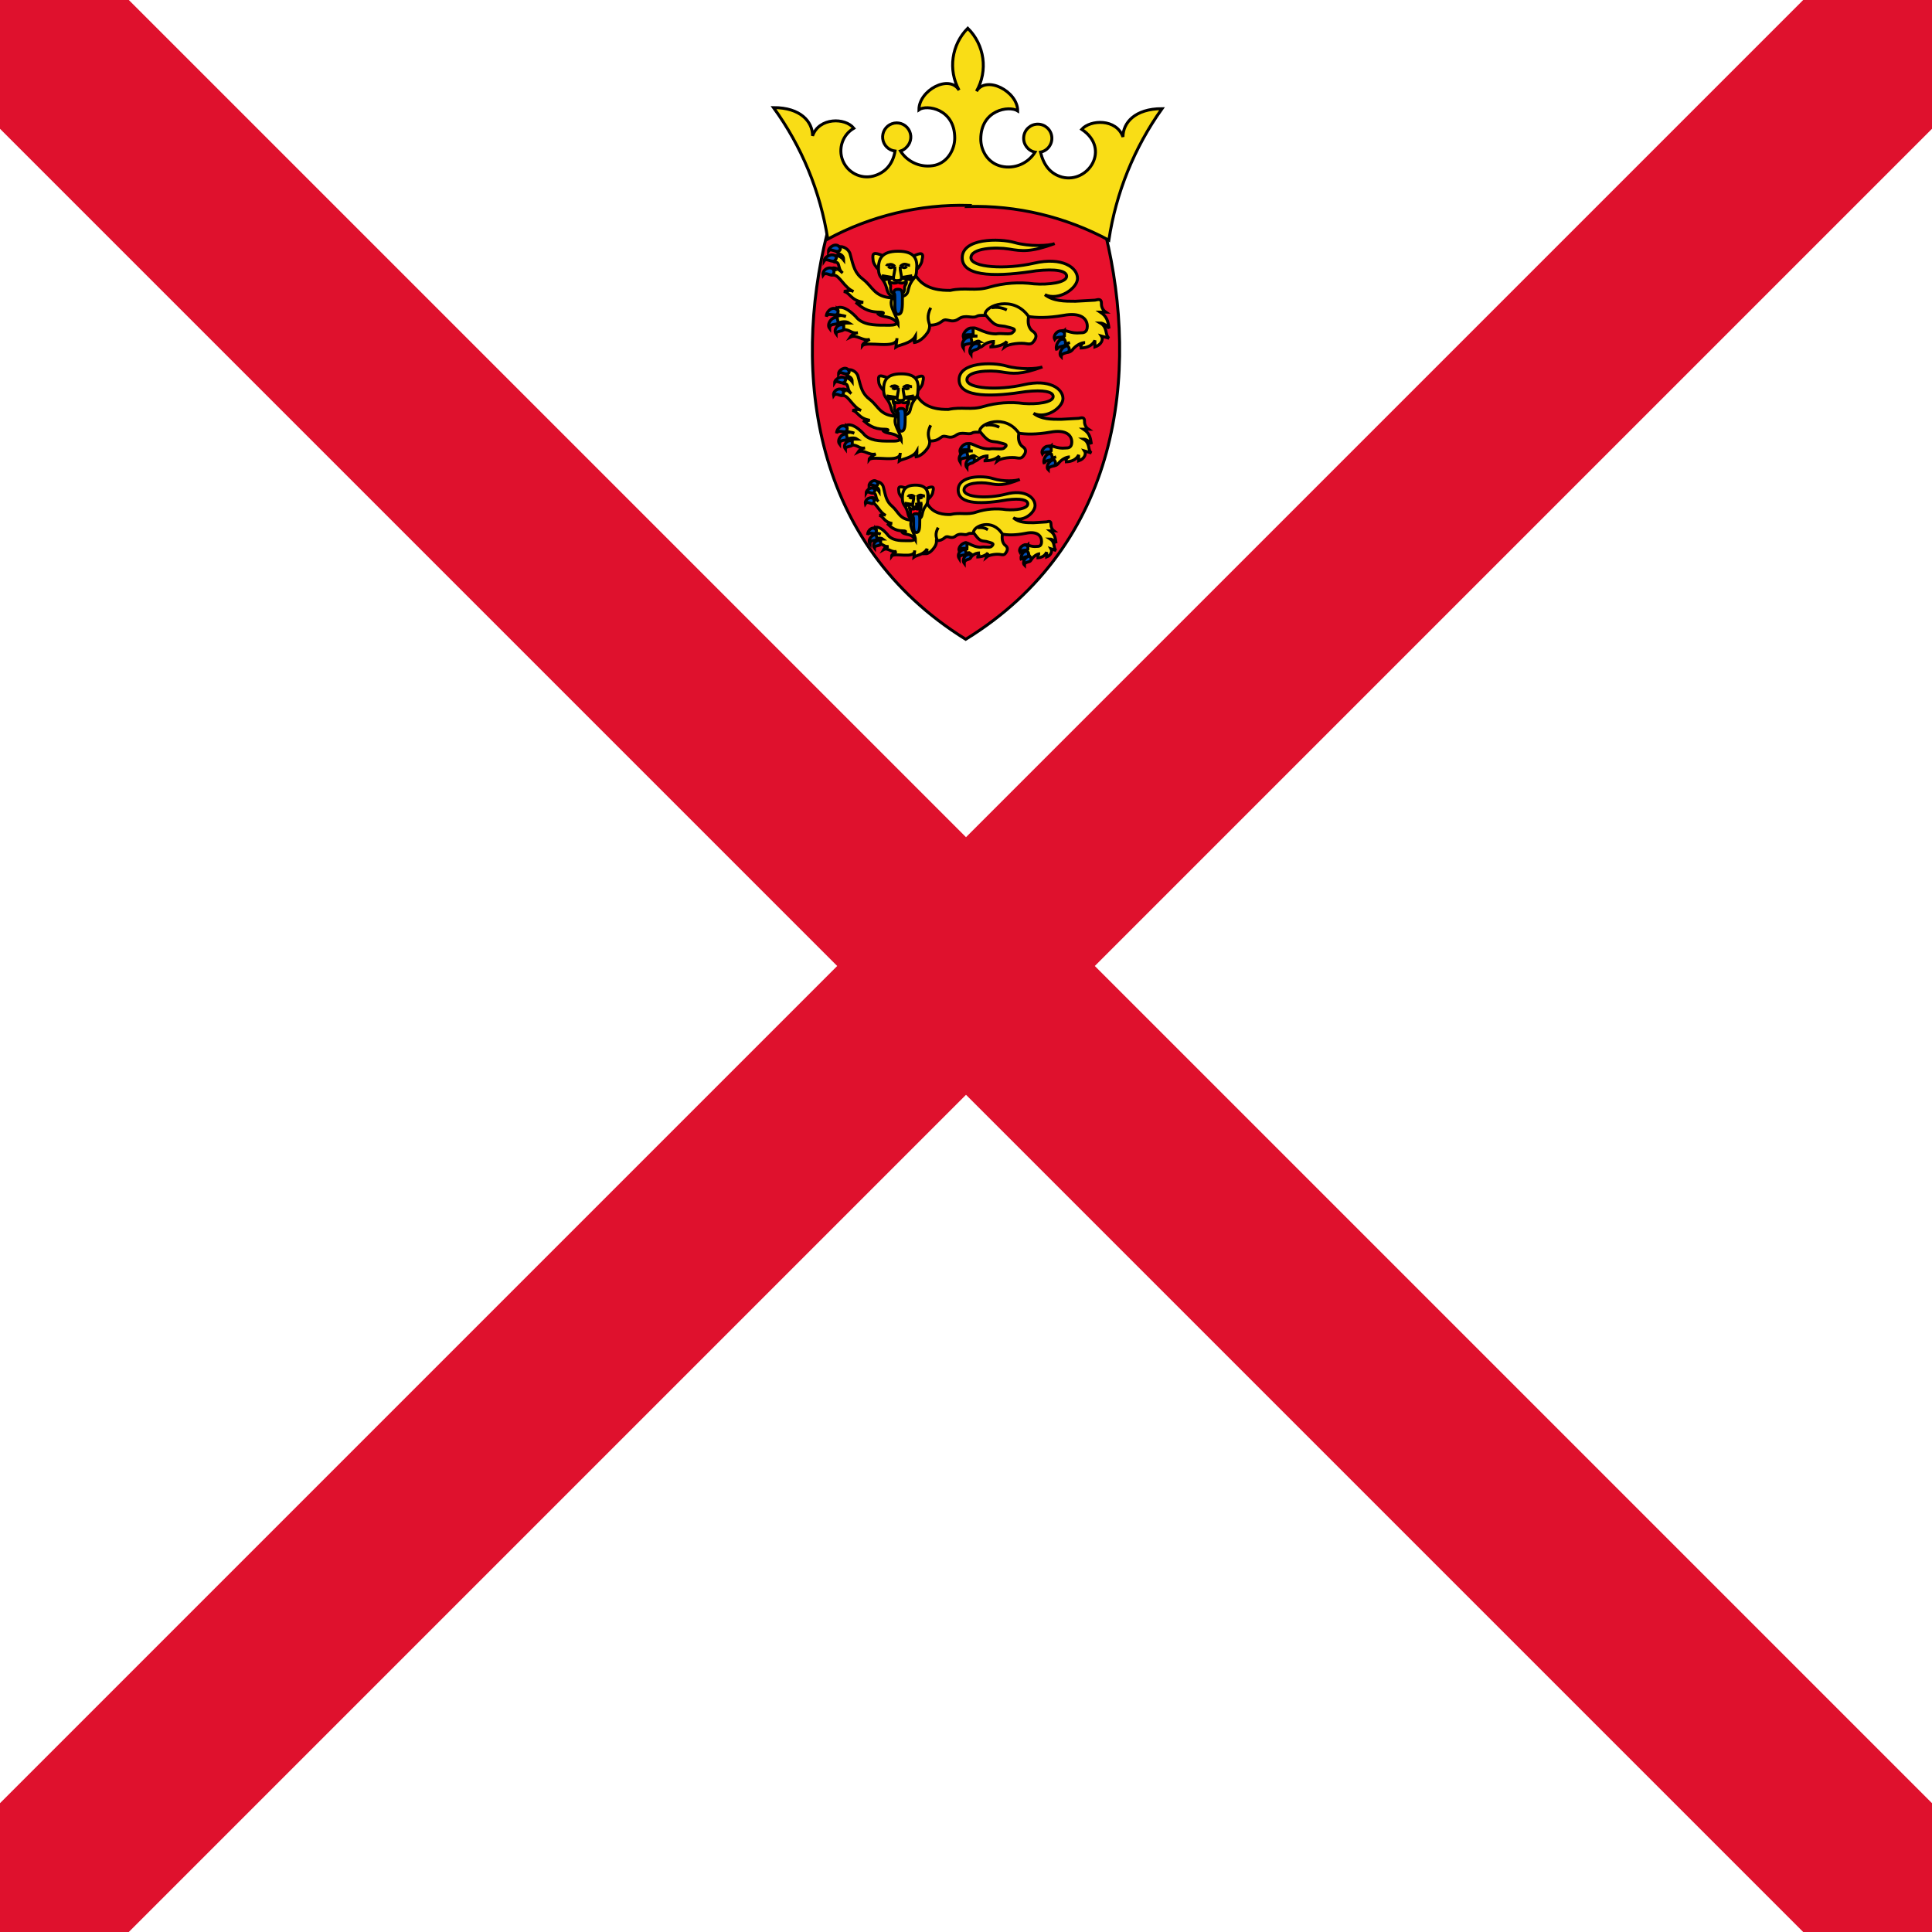 <?xml version="1.0" encoding="UTF-8"?>
<svg width="547px" height="547px" viewBox="0 0 547 547" version="1.1" xmlns="http://www.w3.org/2000/svg" xmlns:xlink="http://www.w3.org/1999/xlink">
    <title>je-87c6120456d517be72bdf28fd125176a743006be1cbe47ff5f59d54d1bf1253e copy</title>
    <g id="Page-1" stroke="none" stroke-width="1" fill="none" fill-rule="evenodd">
        <g id="Group">
            <polygon id="Path" fill="#FFFFFF" fill-rule="nonzero" points="0 0 547 0 547 547 0 547"></polygon>
            <polygon id="Path" fill="#DF112D" points="0 0 0 36.467 237.033 273.5 0 510.533 0 547 36.467 547 273.5 309.967 510.533 547 547 547 547 510.533 309.967 273.5 547 36.467 547 0 510.533 0 273.5 237.033 36.467 0"></polygon>
            <g transform="translate(219, 8)" stroke="#000000" stroke-width="0.833">
                <path d="M93.987,58.22 C103.497,97.503 98.282,145.993 54.415,173 C10.856,145.993 5.334,97.503 15.15,58.22 C25.58,49.013 72.207,43.182 93.987,58.22 Z" id="Path" fill="#E8112D" fill-rule="nonzero"></path>
                <path d="M55,50.462 C68.917,50.101 82.687,53.389 94.944,60 C96.963,46.575 102.122,33.818 110,22.769 C102.318,22.769 98.939,26.769 98.939,30.769 C97.095,25.538 89.721,25.846 87.263,28.615 C95.559,34.154 89.106,44 81.732,42.154 C78.352,41.231 76.508,38.769 75.587,35.077 C77.605,34.681 78.993,32.815 78.794,30.765 C78.595,28.715 76.875,27.152 74.818,27.152 C72.762,27.152 71.041,28.715 70.843,30.765 C70.644,32.815 72.032,34.681 74.05,35.077 C72.049,38.305 68.227,39.91 64.525,39.077 C60.531,38.154 58.687,34.462 58.687,31.385 C58.687,23.077 66.676,21.846 69.134,23.385 C69.134,17.846 60.223,13.231 57.458,17.846 C60.776,12.028 59.767,4.702 55,0 C50.383,4.651 49.382,11.794 52.542,17.538 C49.777,12.923 41.173,17.538 41.173,23.077 C43.324,21.538 51.313,22.769 51.313,31.077 C51.313,34.154 49.469,37.846 45.782,38.769 C41.99,39.648 38.055,38.048 35.95,34.769 C36.668,34.541 37.307,34.115 37.793,33.538 C39.061,32.189 39.238,30.145 38.221,28.598 C37.203,27.05 35.258,26.405 33.519,27.038 C31.781,27.671 30.704,29.417 30.917,31.257 C31.129,33.098 32.576,34.551 34.413,34.769 C33.799,38.462 31.648,40.923 28.268,41.846 C24.703,42.756 21.014,40.896 19.621,37.487 C18.228,34.077 19.558,30.16 22.737,28.308 C20.279,25.231 12.905,25.231 11.061,30.462 C11.061,26.462 7.682,22.462 0,22.462 C7.987,33.482 13.252,46.241 15.363,59.692 C27.62,53.082 41.39,49.794 55.307,50.154 L55,50.462 Z" id="Path" fill="#F9DD16" fill-rule="nonzero"></path>
                <g id="b" transform="translate(14, 60)">
                    <g id="Group" transform="translate(1.766, 0)" fill="#F9DD16" fill-rule="nonzero">
                        <path d="M72.461,28.996 C71.229,28.996 71.229,30.536 70.922,30.536 C73.385,30.536 74.616,29.612 75.232,28.38 L75.232,30.228 C77.079,29.612 77.695,28.072 77.079,27.149 L79.234,27.764 C78.003,26.841 78.926,24.685 76.771,23.453 C77.387,23.453 78.618,24.069 79.234,24.993 C78.926,22.837 78.618,21.605 76.771,20.373 L78.31,20.373 C77.492,19.828 77.024,18.891 77.079,17.909 C77.079,16.677 76.463,16.677 75.232,16.985 L69.69,17.293 C66.611,17.293 63.533,17.293 61.07,15.446 C65.072,17.293 70.306,13.598 70.306,10.826 C70.306,7.746 65.996,4.667 57.991,6.514 C49.986,8.362 40.134,7.746 40.134,4.975 C40.134,2.203 47.215,1.895 50.91,2.511 C54.604,3.127 57.067,3.435 63.84,0.971 C62.301,1.587 56.759,1.895 52.449,0.663 C48.139,-0.569 37.671,-0.569 37.671,4.975 C37.671,10.826 48.755,10.21 58.607,8.67 C64.148,8.054 67.227,8.67 67.227,10.21 C67.227,12.058 61.993,12.674 57.991,12.366 C53.765,11.796 49.466,12.111 45.368,13.29 C41.366,14.522 38.595,13.29 34.285,14.214 C32.13,14.214 26.896,14.214 24.433,9.902 C22.894,11.134 18.275,13.29 17.352,15.754 C16.428,17.601 17.352,19.757 18.583,21.913 C20.431,24.377 17.66,24.069 15.505,24.069 C13.042,24.069 9.347,24.069 7.5,21.605 C5.653,19.757 3.498,18.217 1.65,19.449 C0.727,20.373 1.65,21.297 2.266,20.989 L4.729,21.605 C3.722,21.147 2.547,21.264 1.65,21.913 C0.727,22.529 1.65,23.761 2.574,23.453 C3.19,23.145 4.729,22.837 5.653,23.453 C4.729,23.453 3.498,23.453 3.19,24.069 C2.882,24.685 3.19,25.301 4.113,25.301 C5.961,25.301 6.268,26.533 8.116,26.225 C7.243,26.272 6.445,26.729 5.961,27.456 C7.808,26.533 9.347,28.688 11.502,28.072 C10.887,28.38 9.347,29.304 9.347,29.92 C10.579,28.38 19.199,31.152 19.199,27.764 L18.891,30.228 C19.815,29.612 23.201,29.304 24.433,27.149 C24.433,27.764 24.433,28.688 23.817,28.996 C24.741,28.996 26.28,28.38 27.819,26.225 C28.435,25.301 28.435,24.685 28.435,24.069 C29.975,24.069 30.898,23.761 32.13,22.837 C33.361,21.913 34.593,23.761 36.748,22.221 C38.595,20.989 40.442,22.221 41.674,21.605 C42.597,20.989 44.137,21.605 45.368,20.989 C46.6,20.373 48.447,21.297 50.294,19.757 C53.373,20.989 57.375,22.837 66.303,21.297 C71.229,20.373 73.077,22.221 73.077,24.377 C73.077,26.225 71.845,26.225 71.229,26.225 C68.151,26.533 67.227,25.301 65.996,25.609 C65.38,25.917 64.764,27.149 65.996,27.764 C65.072,28.072 65.072,28.996 65.688,29.304 C66.303,29.612 67.227,29.304 68.151,28.996 C66.919,29.304 65.996,30.228 66.611,31.152 C66.919,31.768 67.843,32.076 68.766,31.152 C69.69,29.92 71.229,28.996 72.461,28.996 L72.461,28.996 Z M15.197,4.359 C12.734,3.435 12.118,3.435 12.426,5.59 C12.426,6.514 13.35,7.746 13.965,8.362 C13.965,7.438 14.273,5.282 15.197,4.667 L15.197,4.359 Z" id="Shape"></path>
                        <path d="M23.509,4.667 C25.972,3.435 26.896,3.435 26.28,5.59 C26.28,6.514 25.357,7.746 24.741,8.362 C24.741,7.438 24.741,5.282 23.509,4.667 Z" id="Path"></path>
                        <path d="M19.507,3.127 C24.433,3.127 25.049,5.59 24.741,8.362 C24.741,11.442 23.201,10.21 22.278,14.522 C21.97,15.754 20.738,16.062 19.199,16.062 C18.275,16.062 17.044,16.062 16.428,14.214 C15.505,10.21 13.965,11.134 13.965,8.054 C13.965,5.59 14.581,3.127 19.507,3.127 L19.507,3.127 Z" id="Path"></path>
                        <path d="M6.884,14.522 C5.653,13.906 4.729,14.522 4.113,14.522 C5.961,14.83 5.961,16.985 9.655,17.601 C8.731,17.601 8.424,18.217 7.5,17.601 C9.039,18.833 10.579,20.373 14.273,20.373 C16.428,20.373 14.889,21.297 13.657,20.681 C14.889,22.221 17.66,20.989 19.507,23.761 C19.507,21.605 16.428,18.525 17.968,16.369 C12.734,16.062 12.426,13.29 9.655,11.134 C7.192,9.286 6.884,7.438 5.961,4.051 C5.653,2.511 3.806,1.587 2.882,1.895 C1.958,1.895 1.343,2.819 2.266,3.435 C2.882,4.051 4.113,4.051 4.113,5.59 C3.19,4.359 1.65,4.051 1.035,4.667 C0.727,5.282 1.035,6.206 1.65,6.206 C3.19,6.206 2.266,8.054 3.806,9.286 C2.266,7.746 1.035,7.438 0.111,8.362 C-0.197,8.978 0.111,9.902 1.343,9.902 C2.882,9.902 4.421,13.598 6.884,14.522 L6.884,14.522 Z M46.908,28.688 C46.292,28.688 46.6,30.228 45.368,30.228 C47.831,30.228 49.371,29.612 50.294,28.688 L49.678,30.228 C50.91,29.304 54.296,28.996 55.836,29.304 C57.375,29.612 57.683,28.996 58.299,28.072 C58.915,26.841 58.299,26.225 57.375,25.609 C56.452,24.685 56.144,23.453 56.452,21.605 C52.141,15.446 44.137,18.525 44.137,20.989 C46.908,24.377 47.215,24.069 49.678,24.377 C51.833,24.993 53.373,24.993 51.833,26.225 C51.218,26.841 48.755,26.225 47.215,26.533 C43.213,26.533 41.058,23.761 40.134,25.301 C39.211,26.533 40.134,27.149 41.982,27.149 C40.75,27.149 38.903,27.149 39.211,28.38 C39.826,30.536 41.674,28.072 42.597,28.688 C41.982,28.688 40.75,28.996 40.75,29.612 C40.75,30.228 42.289,31.152 43.829,29.612 C44.723,28.969 45.807,28.643 46.908,28.688 L46.908,28.688 Z" id="Shape"></path>
                    </g>
                    <path d="M52.06,19.757 C50.829,19.141 49.289,18.833 47.75,19.141 M30.509,19.141 C29.278,21.605 29.893,22.837 30.201,24.069 M17.886,6.822 C18.502,7.438 19.118,6.206 20.349,7.438 C20.041,7.13 19.426,8.362 18.502,7.438 M24.659,7.13 C23.736,7.13 23.12,6.206 21.889,7.438 C22.197,7.13 22.812,8.362 23.736,7.438 M21.889,7.438 L21.889,8.362 C22.197,10.518 22.812,11.442 20.965,11.442 C19.426,11.442 20.041,10.518 20.349,8.362 L20.349,7.438" id="Shape"></path>
                    <path d="M21.273,15.138 C22.504,15.138 23.12,15.138 23.12,13.29 C23.12,12.674 24.044,12.366 23.428,11.134 C24.044,12.366 21.273,12.366 21.273,11.75 C21.273,12.366 18.194,12.366 18.81,11.134 C18.502,12.366 19.426,12.674 19.118,13.29 C19.118,15.138 19.734,15.138 21.273,15.138 L21.273,15.138 Z" id="Path" fill="#FF0016" fill-rule="nonzero"></path>
                    <path d="M19.734,10.581 L16.655,10.055 M19.734,10.581 L16.655,10.581 M19.734,10.757 L16.963,11.284 M22.197,10.581 L25.275,10.055 M22.197,10.581 L25.891,10.581 M22.197,10.757 L25.275,11.284" id="Shape" fill="#000000" fill-rule="nonzero"></path>
                    <path d="M4.648,1.895 C3.724,0.663 1.569,1.895 1.569,3.127 C2.185,2.203 3.416,3.435 4.34,3.127 C4.648,3.127 5.264,2.511 4.648,1.895 Z M3.724,4.667 C2.801,3.435 0.338,4.667 0.338,5.898 C0.953,4.975 2.185,6.206 3.108,5.898 C3.416,5.898 4.032,4.975 3.724,4.667 L3.724,4.667 Z M3.108,8.362 C1.877,7.13 -0.278,8.362 0.03,9.902 C0.645,8.978 1.877,9.902 2.493,9.902 C3.108,9.594 3.416,8.67 2.801,8.362 L3.108,8.362 Z M4.032,19.757 C2.801,18.525 0.953,20.065 0.953,21.605 C1.569,20.373 3.108,21.605 4.032,20.989 C4.032,20.989 4.648,20.065 4.032,19.449 L4.032,19.757 Z M4.032,21.913 C2.493,21.605 0.953,23.761 1.877,24.993 C1.877,23.453 3.724,24.069 4.34,23.453 L4.032,21.913 Z M5.879,24.069 C4.34,23.453 2.801,25.301 3.724,26.533 C3.724,25.609 5.571,25.917 5.879,25.301 L5.879,23.761 L5.879,24.069 Z M41.9,27.456 C40.361,27.149 38.822,28.996 39.745,30.536 C39.745,28.996 41.592,29.612 42.208,28.996 L41.9,27.456 Z M43.748,29.304 C42.208,28.996 40.977,31.152 41.9,32.384 C41.9,30.844 43.748,31.152 44.055,30.536 C44.363,30.228 44.363,29.304 44.055,29.304 L43.748,29.304 Z M42.516,24.993 C41.285,24.377 39.437,26.225 39.745,27.456 C40.361,26.225 41.9,27.149 42.516,26.533 L42.516,25.301 L42.516,24.993 Z M68.069,28.072 C66.838,27.764 65.606,29.92 66.222,31.152 C66.222,29.92 68.069,30.228 68.685,29.612 C68.685,28.996 68.685,28.072 68.069,28.072 L68.069,28.072 Z M68.069,25.917 C66.838,24.993 64.991,26.841 65.606,28.072 C66.222,27.149 67.762,27.764 68.377,27.149 L68.377,25.609 L68.069,25.917 Z M69.301,29.92 C67.762,29.92 66.53,32.076 67.454,33 C67.454,31.768 69.301,32.076 69.609,31.46 C69.917,30.844 69.609,30.228 69.301,29.92 Z M21.273,13.906 C22.197,13.906 22.504,14.214 22.504,16.062 C22.504,19.141 22.504,20.989 21.273,20.989 C20.349,20.989 20.349,19.449 20.349,16.985 C20.349,15.754 20.349,14.83 20.041,15.138 C20.041,14.214 20.349,13.906 21.273,13.906 L21.273,13.906 Z" id="Shape" fill="#0051BA" fill-rule="nonzero"></path>
                </g>
                <g id="b" transform="translate(17, 95)">
                    <g id="Group" transform="translate(1.592, 0)" fill="#F9DD16" fill-rule="nonzero">
                        <path d="M65.304,26.36 C64.194,26.36 64.194,27.76 63.917,27.76 C66.137,27.76 67.247,26.92 67.801,25.8 L67.801,27.48 C69.466,26.92 70.021,25.52 69.466,24.68 L71.408,25.24 C70.299,24.401 71.131,22.441 69.189,21.321 C69.744,21.321 70.854,21.881 71.408,22.721 C71.131,20.761 70.854,19.641 69.189,18.521 L70.576,18.521 C69.839,18.026 69.416,17.174 69.466,16.281 C69.466,15.161 68.911,15.161 67.801,15.441 L62.807,15.721 C60.032,15.721 57.258,15.721 55.038,14.041 C58.645,15.721 63.362,12.362 63.362,9.842 C63.362,7.042 59.478,4.242 52.263,5.922 C45.049,7.602 36.17,7.042 36.17,4.522 C36.17,2.003 42.552,1.723 45.882,2.282 C49.211,2.842 51.431,3.122 57.535,0.883 C56.148,1.443 51.154,1.723 47.269,0.603 C43.385,-0.517 33.951,-0.517 33.951,4.522 C33.951,9.842 43.939,9.282 52.818,7.882 C57.813,7.322 60.587,7.882 60.587,9.282 C60.587,10.962 55.87,11.522 52.263,11.242 C48.455,10.724 44.581,11.01 40.887,12.082 C37.28,13.202 34.783,12.082 30.899,12.922 C28.956,12.922 24.239,12.922 22.02,9.002 C20.632,10.122 16.47,12.082 15.638,14.321 C14.806,16.001 15.638,17.961 16.748,19.921 C18.413,22.161 15.916,21.881 13.973,21.881 C11.754,21.881 8.424,21.881 6.759,19.641 C5.094,17.961 3.152,16.561 1.487,17.681 C0.655,18.521 1.487,19.361 2.042,19.081 L4.262,19.641 C3.354,19.224 2.295,19.331 1.487,19.921 C0.655,20.481 1.487,21.601 2.32,21.321 C2.875,21.041 4.262,20.761 5.094,21.321 C4.262,21.321 3.152,21.321 2.875,21.881 C2.597,22.441 2.875,23.001 3.707,23.001 C5.372,23.001 5.649,24.121 7.314,23.841 C6.528,23.884 5.808,24.299 5.372,24.96 C7.037,24.121 8.424,26.08 10.366,25.52 C9.811,25.8 8.424,26.64 8.424,27.2 C9.534,25.8 17.303,28.32 17.303,25.24 L17.025,27.48 C17.858,26.92 20.91,26.64 22.02,24.68 C22.02,25.24 22.02,26.08 21.465,26.36 C22.297,26.36 23.685,25.8 25.072,23.841 C25.627,23.001 25.627,22.441 25.627,21.881 C27.014,21.881 27.847,21.601 28.956,20.761 C30.066,19.921 31.176,21.601 33.118,20.201 C34.783,19.081 36.448,20.201 37.558,19.641 C38.39,19.081 39.778,19.641 40.887,19.081 C41.997,18.521 43.662,19.361 45.327,17.961 C48.101,19.081 51.708,20.761 59.755,19.361 C64.194,18.521 65.859,20.201 65.859,22.161 C65.859,23.841 64.749,23.841 64.194,23.841 C61.42,24.121 60.587,23.001 59.478,23.281 C58.923,23.561 58.368,24.68 59.478,25.24 C58.645,25.52 58.645,26.36 59.2,26.64 C59.755,26.92 60.587,26.64 61.42,26.36 C60.31,26.64 59.478,27.48 60.032,28.32 C60.31,28.88 61.142,29.16 61.975,28.32 C62.807,27.2 64.194,26.36 65.304,26.36 L65.304,26.36 Z M13.696,3.962 C11.476,3.122 10.921,3.122 11.199,5.082 C11.199,5.922 12.031,7.042 12.586,7.602 C12.586,6.762 12.863,4.802 13.696,4.242 L13.696,3.962 Z" id="Shape"></path>
                        <path d="M21.187,4.242 C23.407,3.122 24.239,3.122 23.685,5.082 C23.685,5.922 22.852,7.042 22.297,7.602 C22.297,6.762 22.297,4.802 21.187,4.242 Z" id="Path"></path>
                        <path d="M17.58,2.842 C22.02,2.842 22.575,5.082 22.297,7.602 C22.297,10.402 20.91,9.282 20.078,13.202 C19.8,14.321 18.69,14.601 17.303,14.601 C16.47,14.601 15.361,14.601 14.806,12.922 C13.973,9.282 12.586,10.122 12.586,7.322 C12.586,5.082 13.141,2.842 17.58,2.842 L17.58,2.842 Z" id="Path"></path>
                        <path d="M6.204,13.202 C5.094,12.642 4.262,13.202 3.707,13.202 C5.372,13.481 5.372,15.441 8.701,16.001 C7.869,16.001 7.592,16.561 6.759,16.001 C8.147,17.121 9.534,18.521 12.863,18.521 C14.806,18.521 13.418,19.361 12.309,18.801 C13.418,20.201 15.916,19.081 17.58,21.601 C17.58,19.641 14.806,16.841 16.193,14.881 C11.476,14.601 11.199,12.082 8.701,10.122 C6.482,8.442 6.204,6.762 5.372,3.682 C5.094,2.282 3.43,1.443 2.597,1.723 C1.765,1.723 1.21,2.562 2.042,3.122 C2.597,3.682 3.707,3.682 3.707,5.082 C2.875,3.962 1.487,3.682 0.932,4.242 C0.655,4.802 0.932,5.642 1.487,5.642 C2.875,5.642 2.042,7.322 3.43,8.442 C2.042,7.042 0.932,6.762 0.1,7.602 C-0.177,8.162 0.1,9.002 1.21,9.002 C2.597,9.002 3.985,12.362 6.204,13.202 L6.204,13.202 Z M42.275,26.08 C41.72,26.08 41.997,27.48 40.887,27.48 C43.107,27.48 44.494,26.92 45.327,26.08 L44.772,27.48 C45.882,26.64 48.934,26.36 50.321,26.64 C51.708,26.92 51.986,26.36 52.541,25.52 C53.096,24.401 52.541,23.841 51.708,23.281 C50.876,22.441 50.599,21.321 50.876,19.641 C46.992,14.041 39.778,16.841 39.778,19.081 C42.275,22.161 42.552,21.881 44.772,22.161 C46.714,22.721 48.101,22.721 46.714,23.841 C46.159,24.401 43.939,23.841 42.552,24.121 C38.945,24.121 37.003,21.601 36.17,23.001 C35.338,24.121 36.17,24.68 37.835,24.68 C36.725,24.68 35.061,24.68 35.338,25.8 C35.893,27.76 37.558,25.52 38.39,26.08 C37.835,26.08 36.725,26.36 36.725,26.92 C36.725,27.48 38.113,28.32 39.5,26.92 C40.306,26.335 41.283,26.039 42.275,26.08 L42.275,26.08 Z" id="Shape"></path>
                    </g>
                    <path d="M46.918,17.961 C45.808,17.401 44.421,17.121 43.034,17.401 M27.496,17.401 C26.386,19.641 26.941,20.761 27.218,21.881 M16.12,6.202 C16.675,6.762 17.23,5.642 18.339,6.762 C18.062,6.482 17.507,7.602 16.675,6.762 M22.224,6.482 C21.392,6.482 20.837,5.642 19.727,6.762 C20.004,6.482 20.559,7.602 21.392,6.762 M19.727,6.762 L19.727,7.602 C20.004,9.562 20.559,10.402 18.894,10.402 C17.507,10.402 18.062,9.562 18.339,7.602 L18.339,6.762" id="Shape"></path>
                    <path d="M19.172,13.761 C20.282,13.761 20.837,13.761 20.837,12.082 C20.837,11.522 21.669,11.242 21.114,10.122 C21.669,11.242 19.172,11.242 19.172,10.682 C19.172,11.242 16.397,11.242 16.952,10.122 C16.675,11.242 17.507,11.522 17.23,12.082 C17.23,13.761 17.785,13.761 19.172,13.761 L19.172,13.761 Z" id="Path" fill="#FF0016" fill-rule="nonzero"></path>
                    <path d="M17.785,9.516 L15.01,9.085 M17.785,9.516 L15.01,9.516 M17.785,9.659 L15.287,10.09 M20.004,9.516 L22.779,9.085 M20.004,9.516 L23.334,9.516 M20.004,9.659 L22.779,10.09" id="Shape" fill="#000000" fill-rule="nonzero"></path>
                    <path d="M4.189,1.723 C3.356,0.603 1.414,1.723 1.414,2.842 C1.969,2.003 3.079,3.122 3.911,2.842 C4.189,2.842 4.744,2.282 4.189,1.723 Z M3.356,4.242 C2.524,3.122 0.304,4.242 0.304,5.362 C0.859,4.522 1.969,5.642 2.801,5.362 C3.079,5.362 3.634,4.522 3.356,4.242 L3.356,4.242 Z M2.801,7.602 C1.692,6.482 -0.251,7.602 0.027,9.002 C0.582,8.162 1.692,9.002 2.247,9.002 C2.801,8.722 3.079,7.882 2.524,7.602 L2.801,7.602 Z M3.634,17.961 C2.524,16.841 0.859,18.241 0.859,19.641 C1.414,18.521 2.801,19.641 3.634,19.081 C3.634,19.081 4.189,18.241 3.634,17.681 L3.634,17.961 Z M3.634,19.921 C2.247,19.641 0.859,21.601 1.692,22.721 C1.692,21.321 3.356,21.881 3.911,21.321 L3.634,19.921 Z M5.299,21.881 C3.911,21.321 2.524,23.001 3.356,24.121 C3.356,23.281 5.021,23.561 5.299,23.001 L5.299,21.601 L5.299,21.881 Z M37.762,24.96 C36.375,24.68 34.987,26.36 35.82,27.76 C35.82,26.36 37.485,26.92 38.039,26.36 L37.762,24.96 Z M39.427,26.64 C38.039,26.36 36.93,28.32 37.762,29.44 C37.762,28.04 39.427,28.32 39.704,27.76 C39.982,27.48 39.982,26.64 39.704,26.64 L39.427,26.64 Z M38.317,22.721 C37.207,22.161 35.542,23.841 35.82,24.96 C36.375,23.841 37.762,24.68 38.317,24.121 L38.317,23.001 L38.317,22.721 Z M61.346,25.52 C60.237,25.24 59.127,27.2 59.682,28.32 C59.682,27.2 61.346,27.48 61.901,26.92 C61.901,26.36 61.901,25.52 61.346,25.52 L61.346,25.52 Z M61.346,23.561 C60.237,22.721 58.572,24.401 59.127,25.52 C59.682,24.68 61.069,25.24 61.624,24.68 L61.624,23.281 L61.346,23.561 Z M62.456,27.2 C61.069,27.2 59.959,29.16 60.792,30 C60.792,28.88 62.456,29.16 62.734,28.6 C63.011,28.04 62.734,27.48 62.456,27.2 Z M19.172,12.642 C20.004,12.642 20.282,12.922 20.282,14.601 C20.282,17.401 20.282,19.081 19.172,19.081 C18.339,19.081 18.339,17.681 18.339,15.441 C18.339,14.321 18.339,13.481 18.062,13.761 C18.062,12.922 18.339,12.642 19.172,12.642 L19.172,12.642 Z" id="Shape" fill="#0051BA" fill-rule="nonzero"></path>
                </g>
                <g id="b" transform="translate(26, 127)">
                    <g id="Group" transform="translate(1.177, 0)" fill="#F9DD16" fill-rule="nonzero">
                        <path d="M48.307,21.781 C47.486,21.781 47.486,22.938 47.281,22.938 C48.923,22.938 49.744,22.244 50.154,21.319 L50.154,22.707 C51.386,22.244 51.796,21.087 51.386,20.393 L52.823,20.856 C52.002,20.162 52.617,18.542 51.181,17.617 C51.591,17.617 52.412,18.08 52.823,18.774 C52.617,17.154 52.412,16.229 51.181,15.304 L52.207,15.304 C51.661,14.895 51.349,14.19 51.386,13.453 C51.386,12.528 50.975,12.528 50.154,12.759 L46.46,12.99 C44.408,12.99 42.355,12.99 40.713,11.602 C43.381,12.99 46.871,10.214 46.871,8.132 C46.871,5.819 43.997,3.505 38.661,4.893 C33.324,6.281 26.756,5.819 26.756,3.737 C26.756,1.655 31.477,1.423 33.94,1.886 C36.403,2.349 38.045,2.58 42.56,0.729 C41.534,1.192 37.84,1.423 34.966,0.498 C32.093,-0.427 25.114,-0.427 25.114,3.737 C25.114,8.132 32.503,7.669 39.071,6.513 C42.766,6.05 44.818,6.513 44.818,7.669 C44.818,9.058 41.329,9.52 38.661,9.289 C35.843,8.861 32.978,9.097 30.245,9.983 C27.577,10.908 25.73,9.983 22.857,10.677 C21.42,10.677 17.931,10.677 16.289,7.438 C15.262,8.363 12.184,9.983 11.568,11.834 C10.952,13.222 11.568,14.841 12.389,16.46 C13.62,18.311 11.773,18.08 10.336,18.08 C8.694,18.08 6.231,18.08 5,16.229 C3.768,14.841 2.332,13.684 1.1,14.61 C0.485,15.304 1.1,15.998 1.511,15.766 L3.153,16.229 C2.481,15.885 1.698,15.973 1.1,16.46 C0.485,16.923 1.1,17.848 1.716,17.617 C2.127,17.386 3.153,17.154 3.768,17.617 C3.153,17.617 2.332,17.617 2.127,18.08 C1.921,18.542 2.127,19.005 2.742,19.005 C3.974,19.005 4.179,19.93 5.41,19.699 C4.829,19.735 4.296,20.078 3.974,20.624 C5.205,19.93 6.231,21.55 7.668,21.087 C7.258,21.319 6.231,22.013 6.231,22.475 C7.052,21.319 12.799,23.401 12.799,20.856 L12.594,22.707 C13.21,22.244 15.468,22.013 16.289,20.393 C16.289,20.856 16.289,21.55 15.878,21.781 C16.494,21.781 17.52,21.319 18.546,19.699 C18.957,19.005 18.957,18.542 18.957,18.08 C19.983,18.08 20.599,17.848 21.42,17.154 C22.241,16.46 23.062,17.848 24.499,16.692 C25.73,15.766 26.961,16.692 27.782,16.229 C28.398,15.766 29.424,16.229 30.245,15.766 C31.066,15.304 32.298,15.998 33.529,14.841 C35.582,15.766 38.25,17.154 44.202,15.998 C47.486,15.304 48.718,16.692 48.718,18.311 C48.718,19.699 47.897,19.699 47.486,19.699 C45.434,19.93 44.818,19.005 43.997,19.236 C43.587,19.468 43.176,20.393 43.997,20.856 C43.381,21.087 43.381,21.781 43.792,22.013 C44.202,22.244 44.818,22.013 45.434,21.781 C44.613,22.013 43.997,22.707 44.408,23.401 C44.613,23.863 45.229,24.095 45.844,23.401 C46.46,22.475 47.486,21.781 48.307,21.781 L48.307,21.781 Z M10.569,3.274 C8.563,2.58 8.061,2.58 8.312,4.199 C8.312,4.893 9.064,5.819 9.566,6.281 C9.566,5.587 9.817,3.968 10.569,3.505 L10.569,3.274 Z" id="Shape"></path>
                        <path d="M15.682,3.505 C17.688,2.58 18.44,2.58 17.939,4.199 C17.939,4.893 17.186,5.819 16.685,6.281 C16.685,5.587 16.685,3.968 15.682,3.505 Z" id="Path"></path>
                        <path d="M13.005,2.349 C16.289,2.349 16.699,4.199 16.494,6.281 C16.494,8.595 15.468,7.669 14.852,10.908 C14.647,11.834 13.826,12.065 12.799,12.065 C12.184,12.065 11.363,12.065 10.952,10.677 C10.336,7.669 9.31,8.363 9.31,6.05 C9.31,4.199 9.721,2.349 13.005,2.349 L13.005,2.349 Z" id="Path"></path>
                        <path d="M4.589,10.908 C3.768,10.446 3.153,10.908 2.742,10.908 C3.974,11.14 3.974,12.759 6.437,13.222 C5.821,13.222 5.616,13.684 5,13.222 C6.026,14.147 7.052,15.304 9.515,15.304 C10.952,15.304 9.926,15.998 9.105,15.535 C9.926,16.692 11.773,15.766 13.005,17.848 C13.005,16.229 10.952,13.916 11.978,12.296 C8.489,12.065 8.284,9.983 6.437,8.363 C4.795,6.975 4.589,5.587 3.974,3.043 C3.768,1.886 2.537,1.192 1.921,1.423 C1.306,1.423 0.895,2.117 1.511,2.58 C1.921,3.043 2.742,3.043 2.742,4.199 C2.127,3.274 1.1,3.043 0.69,3.505 C0.485,3.968 0.69,4.662 1.1,4.662 C2.127,4.662 1.511,6.05 2.537,6.975 C1.511,5.819 0.69,5.587 0.074,6.281 C-0.131,6.744 0.074,7.438 0.895,7.438 C1.921,7.438 2.947,10.214 4.589,10.908 L4.589,10.908 Z M31.272,21.55 C30.861,21.55 31.066,22.707 30.245,22.707 C31.887,22.707 32.914,22.244 33.529,21.55 L33.119,22.707 C33.94,22.013 36.198,21.781 37.224,22.013 C38.25,22.244 38.455,21.781 38.866,21.087 C39.276,20.162 38.866,19.699 38.25,19.236 C37.634,18.542 37.429,17.617 37.634,16.229 C34.761,11.602 29.424,13.916 29.424,15.766 C31.272,18.311 31.477,18.08 33.119,18.311 C34.556,18.774 35.582,18.774 34.556,19.699 C34.145,20.162 32.503,19.699 31.477,19.93 C28.809,19.93 27.372,17.848 26.756,19.005 C26.14,19.93 26.756,20.393 27.988,20.393 C27.167,20.393 25.935,20.393 26.14,21.319 C26.551,22.938 27.782,21.087 28.398,21.55 C27.988,21.55 27.167,21.781 27.167,22.244 C27.167,22.707 28.193,23.401 29.219,22.244 C29.815,21.76 30.538,21.516 31.272,21.55 L31.272,21.55 Z" id="Shape"></path>
                    </g>
                    <path d="M34.707,14.972 C33.886,14.467 32.859,14.215 31.833,14.467 M20.621,14.378 C19.618,16.229 20.12,17.154 20.371,18.08 M11.97,5.197 C12.471,5.702 12.973,4.692 13.976,5.702 C13.725,5.45 13.223,6.46 12.471,5.702 M16.872,5.451 C16.12,5.451 15.618,4.693 14.615,5.703 C14.866,5.451 15.367,6.461 16.12,5.703 M14.936,5.587 L14.936,6.281 C15.187,7.901 15.688,8.595 14.184,8.595 C12.93,8.595 13.432,7.901 13.682,6.281 L13.682,5.587" id="Shape"></path>
                    <path d="M14.182,11.371 C15.003,11.371 15.413,11.371 15.413,9.983 C15.413,9.52 16.029,9.289 15.619,8.363 C16.029,9.289 14.182,9.289 14.182,8.826 C14.182,9.289 12.129,9.289 12.54,8.363 C12.335,9.289 12.95,9.52 12.745,9.983 C12.745,11.371 13.156,11.371 14.182,11.371 L14.182,11.371 Z" id="Path" fill="#FF0016" fill-rule="nonzero"></path>
                    <path d="M13.156,7.793 L11.103,7.469 M13.156,7.779 L11.103,7.779 M13.137,7.865 L11.29,8.189 M14.127,7.793 L16.18,7.469 M14.127,7.779 L16.18,7.779 M14.127,7.865 L16.18,8.189" id="Shape" fill="#000000" fill-rule="nonzero"></path>
                    <path d="M3.356,1.502 C2.663,0.493 1.046,1.502 1.046,2.512 C1.508,1.755 2.432,2.765 3.125,2.512 C3.356,2.512 3.818,2.007 3.356,1.502 Z M2.672,3.585 C2.005,2.575 0.225,3.585 0.225,4.594 C0.67,3.837 1.56,4.847 2.227,4.594 C2.45,4.594 2.894,3.837 2.672,3.585 L2.672,3.585 Z M2.485,6.352 C1.501,5.342 -0.222,6.352 0.024,7.614 C0.516,6.856 1.501,7.614 1.993,7.614 C2.485,7.361 2.731,6.604 2.239,6.352 L2.485,6.352 Z M2.938,14.899 C2.017,13.889 0.636,15.151 0.636,16.414 C1.096,15.404 2.248,16.414 2.938,15.909 C2.938,15.909 3.399,15.151 2.938,14.646 L2.938,14.899 Z M3.073,16.462 C1.819,16.212 0.565,17.963 1.317,18.963 C1.317,17.713 2.822,18.213 3.323,17.713 L3.073,16.462 Z M4.327,18.111 C3.073,17.607 1.819,19.121 2.572,20.131 C2.572,19.374 4.076,19.626 4.327,19.121 L4.327,17.859 L4.327,18.111 Z M28.318,20.627 C27.064,20.377 25.811,21.875 26.563,23.124 C26.563,21.875 28.067,22.375 28.569,21.875 L28.318,20.627 Z M29.513,22.014 C28.259,21.764 27.256,23.515 28.008,24.515 C28.008,23.265 29.513,23.515 29.763,23.015 C30.014,22.765 30.014,22.014 29.763,22.014 L29.513,22.014 Z M28.779,18.799 C27.776,18.294 26.271,19.809 26.522,20.819 C27.024,19.809 28.277,20.566 28.779,20.062 L28.779,19.052 L28.779,18.799 Z M45.71,21.089 C44.707,20.839 43.704,22.589 44.206,23.59 C44.206,22.589 45.71,22.839 46.212,22.339 C46.212,21.839 46.212,21.089 45.71,21.089 L45.71,21.089 Z M45.775,19.51 C44.772,18.753 43.268,20.268 43.769,21.277 C44.271,20.52 45.525,21.025 46.026,20.52 L46.026,19.258 L45.775,19.51 Z M46.556,22.475 C45.302,22.475 44.299,24.243 45.051,25 C45.051,23.99 46.556,24.243 46.807,23.738 C47.057,23.233 46.807,22.728 46.556,22.475 Z M14.409,10.446 C15.162,10.446 15.412,10.677 15.412,12.065 C15.412,14.378 15.412,15.766 14.409,15.766 C13.657,15.766 13.657,14.61 13.657,12.759 C13.657,11.834 13.657,11.14 13.406,11.371 C13.406,10.677 13.657,10.446 14.409,10.446 L14.409,10.446 Z" id="Shape" fill="#0051BA" fill-rule="nonzero"></path>
                </g>
            </g>
        </g>
    </g>
</svg>